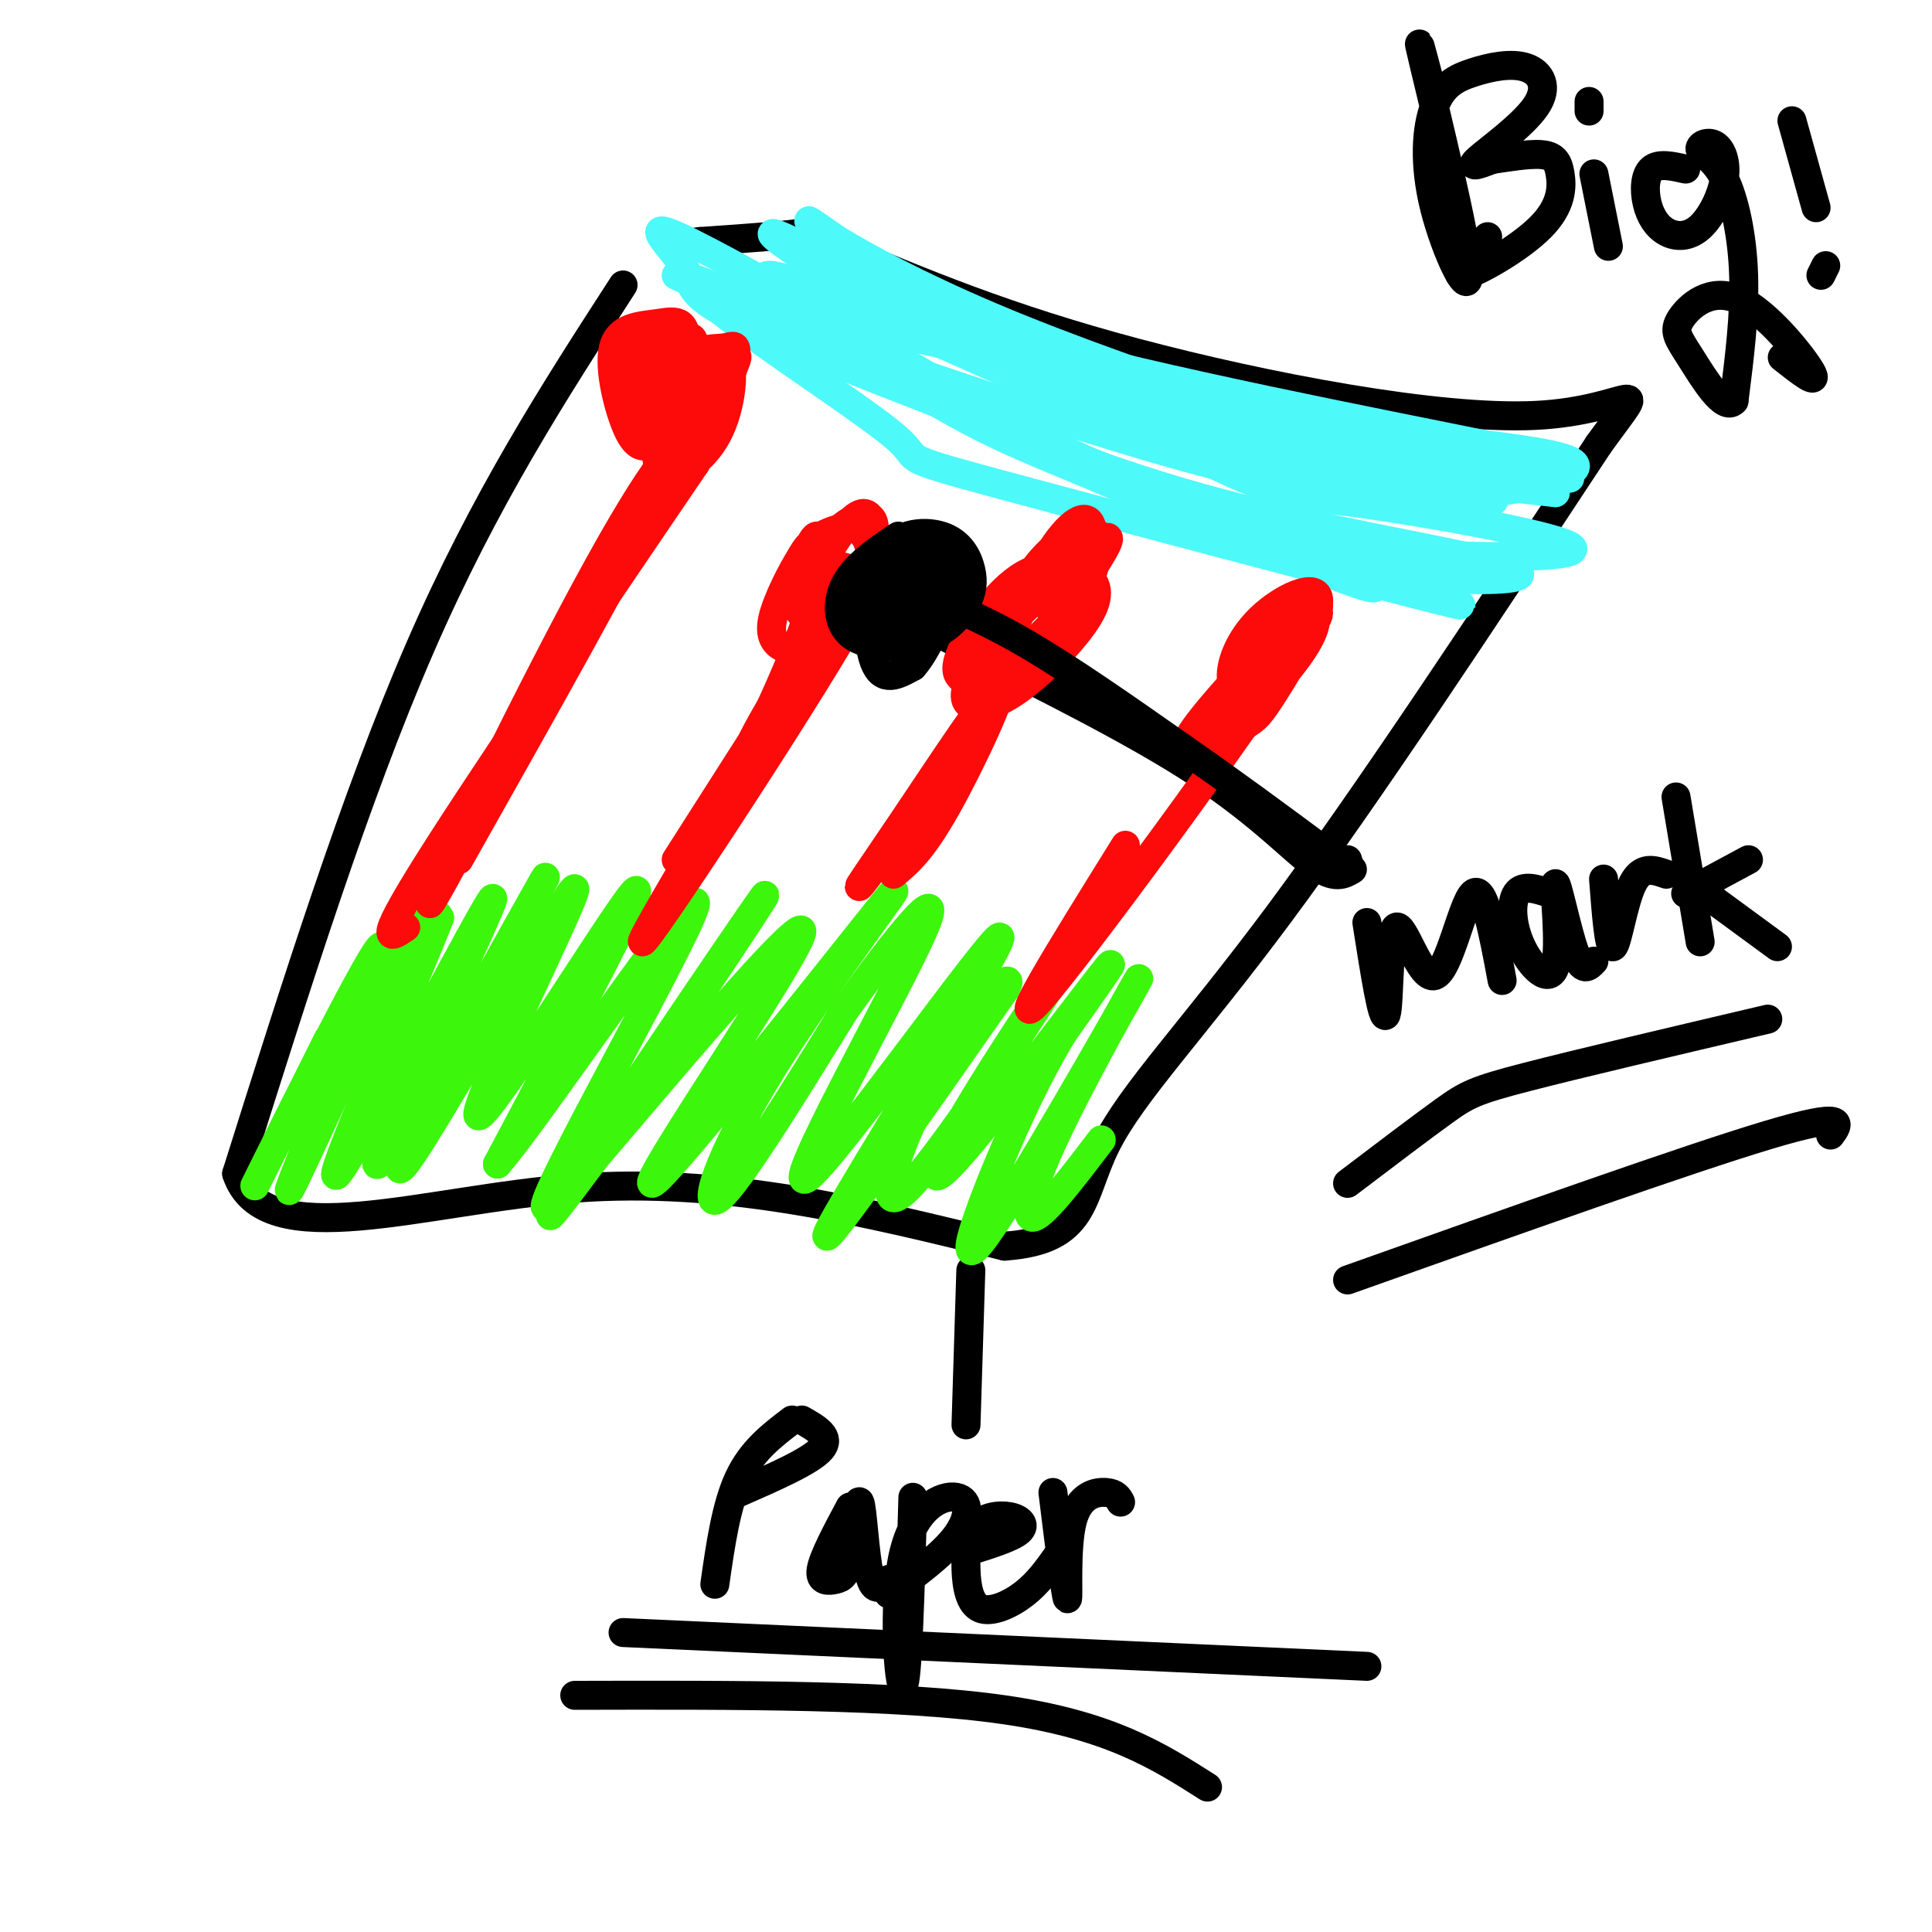 <svg viewBox='0 0 400 400' version='1.1' xmlns='http://www.w3.org/2000/svg' xmlns:xlink='http://www.w3.org/1999/xlink'><g fill='none' stroke='#000000' stroke-width='6' stroke-linecap='round' stroke-linejoin='round'><path d='M181,122c0.000,0.000 0.100,0.100 0.1,0.1'/><path d='M129,59c-14.333,22.167 -28.667,44.333 -42,75c-13.333,30.667 -25.667,69.833 -38,109'/><path d='M49,243c5.689,17.089 38.911,5.311 70,3c31.089,-2.311 60.044,4.844 89,12'/><path d='M208,258c17.167,-1.190 15.583,-10.167 21,-21c5.417,-10.833 17.833,-23.524 36,-48c18.167,-24.476 42.083,-60.738 66,-97'/><path d='M331,92c11.476,-15.857 7.167,-7.000 -13,-6c-20.167,1.000 -56.190,-5.857 -83,-13c-26.810,-7.143 -44.405,-14.571 -62,-22'/><path d='M173,51c-10.000,-4.178 -4.000,-3.622 -6,-3c-2.000,0.622 -12.000,1.311 -22,2'/><path d='M145,50c-4.500,0.500 -4.750,0.750 -5,1'/><path d='M176,123c-4.810,4.131 -9.619,8.262 -7,7c2.619,-1.262 12.667,-7.917 14,-8c1.333,-0.083 -6.048,6.405 -8,8c-1.952,1.595 1.524,-1.702 5,-5'/><path d='M180,125c2.867,-2.333 7.533,-5.667 7,-5c-0.533,0.667 -6.267,5.333 -12,10'/><path d='M164,294c-4.167,3.167 -8.333,6.333 -11,12c-2.667,5.667 -3.833,13.833 -5,22'/><path d='M166,294c3.083,1.750 6.167,3.500 4,6c-2.167,2.500 -9.583,5.750 -17,9'/><path d='M176,312c-2.798,5.237 -5.597,10.474 -6,13c-0.403,2.526 1.588,2.340 3,2c1.412,-0.340 2.244,-0.833 3,-5c0.756,-4.167 1.434,-12.006 2,-11c0.566,1.006 1.019,10.859 2,15c0.981,4.141 2.491,2.571 4,1'/><path d='M189,310c-0.534,19.132 -1.069,38.265 -2,39c-0.931,0.735 -2.260,-16.927 0,-27c2.260,-10.073 8.108,-12.558 11,-12c2.892,0.558 2.826,4.159 0,8c-2.826,3.841 -8.413,7.920 -14,12'/><path d='M201,321c4.259,-1.345 8.518,-2.690 10,-4c1.482,-1.310 0.187,-2.584 -2,-3c-2.187,-0.416 -5.266,0.027 -7,2c-1.734,1.973 -2.125,5.477 -2,9c0.125,3.523 0.764,7.064 3,8c2.236,0.936 6.067,-0.733 9,-3c2.933,-2.267 4.966,-5.134 7,-8'/><path d='M218,309c1.345,10.917 2.690,21.833 3,22c0.310,0.167 -0.417,-10.417 1,-16c1.417,-5.583 4.976,-6.167 7,-6c2.024,0.167 2.512,1.083 3,2'/><path d='M200,295c0.000,0.000 1.000,-32.000 1,-32'/><path d='M283,191c1.652,10.536 3.305,21.072 4,19c0.695,-2.072 0.434,-16.751 2,-18c1.566,-1.249 4.960,10.933 8,10c3.040,-0.933 5.726,-14.981 8,-17c2.274,-2.019 4.137,7.990 6,18'/><path d='M321,185c-2.853,-0.957 -5.705,-1.915 -7,0c-1.295,1.915 -1.032,6.701 1,11c2.032,4.299 5.833,8.111 7,4c1.167,-4.111 -0.301,-16.145 0,-17c0.301,-0.855 2.372,9.470 4,14c1.628,4.530 2.814,3.265 4,2'/><path d='M332,182c0.556,7.311 1.111,14.622 2,14c0.889,-0.622 2.111,-9.178 4,-13c1.889,-3.822 4.444,-2.911 7,-2'/><path d='M347,165c0.000,0.000 5.000,30.000 5,30'/><path d='M349,185c0.000,0.000 13.000,-7.000 13,-7'/><path d='M353,185c0.000,0.000 15.000,11.000 15,11'/><path d='M280,180c-1.822,1.089 -3.644,2.178 -8,-1c-4.356,-3.178 -11.244,-10.622 -24,-19c-12.756,-8.378 -31.378,-17.689 -50,-27'/><path d='M198,133c-10.000,-5.167 -10.000,-4.583 -10,-4'/></g>
<g fill='none' stroke='#3CF60C' stroke-width='6' stroke-linecap='round' stroke-linejoin='round'><path d='M68,215c-9.475,19.003 -18.951,38.006 -14,28c4.951,-10.006 24.327,-49.022 25,-47c0.673,2.022 -17.357,45.083 -19,50c-1.643,4.917 13.102,-28.309 21,-44c7.898,-15.691 8.949,-13.845 10,-12'/><path d='M91,190c-5.697,14.768 -24.941,57.686 -21,53c3.941,-4.686 31.067,-56.978 32,-57c0.933,-0.022 -24.326,52.225 -24,55c0.326,2.775 26.236,-43.921 33,-56c6.764,-12.079 -5.618,10.461 -18,33'/><path d='M93,218c-6.858,13.920 -15.003,32.219 -7,20c8.003,-12.219 32.156,-54.956 33,-54c0.844,0.956 -21.619,45.603 -20,47c1.619,1.397 27.320,-40.458 32,-46c4.680,-5.542 -11.660,25.229 -28,56'/><path d='M103,241c7.732,-8.671 41.061,-58.348 41,-54c-0.061,4.348 -33.511,62.722 -31,63c2.511,0.278 40.984,-57.541 45,-64c4.016,-6.459 -26.424,38.440 -38,56c-11.576,17.560 -4.288,7.780 3,-2'/><path d='M123,240c12.947,-15.162 43.814,-52.066 43,-47c-0.814,5.066 -33.309,52.103 -31,52c2.309,-0.103 39.423,-47.347 48,-58c8.577,-10.653 -11.383,15.286 -23,34c-11.617,18.714 -14.891,30.204 -11,27c3.891,-3.204 14.945,-21.102 26,-39'/><path d='M175,209c9.932,-13.862 21.764,-29.018 16,-16c-5.764,13.018 -29.122,54.211 -24,51c5.122,-3.211 38.725,-50.826 40,-50c1.275,0.826 -29.779,50.093 -35,60c-5.221,9.907 15.389,-19.547 36,-49'/><path d='M208,205c3.388,-6.086 -6.142,3.198 -14,17c-7.858,13.802 -14.045,32.123 -6,24c8.045,-8.123 30.321,-42.690 34,-49c3.679,-6.310 -11.241,15.639 -20,30c-8.759,14.361 -11.358,21.136 -4,13c7.358,-8.136 24.674,-31.182 30,-38c5.326,-6.818 -1.337,2.591 -8,12'/><path d='M220,214c-3.154,5.259 -7.037,12.407 -12,24c-4.963,11.593 -11.004,27.631 -4,18c7.004,-9.631 27.053,-44.932 31,-52c3.947,-7.068 -8.206,14.097 -15,28c-6.794,13.903 -8.227,20.544 -6,20c2.227,-0.544 8.113,-8.272 14,-16'/></g>
<g fill='none' stroke='#4DF9F9' stroke-width='6' stroke-linecap='round' stroke-linejoin='round'><path d='M140,57c53.961,25.209 107.921,50.418 131,60c23.079,9.582 15.275,3.537 -12,-8c-27.275,-11.537 -74.022,-28.567 -96,-38c-21.978,-9.433 -19.186,-11.271 -21,-15c-1.814,-3.729 -8.232,-9.351 -4,-8c4.232,1.351 19.116,9.676 34,18'/><path d='M172,66c13.275,7.661 29.461,17.813 46,26c16.539,8.187 33.429,14.410 46,18c12.571,3.590 20.822,4.547 34,5c13.178,0.453 31.283,0.403 27,-2c-4.283,-2.403 -30.954,-7.158 -45,-9c-14.046,-1.842 -15.466,-0.772 -39,-13c-23.534,-12.228 -69.182,-37.754 -79,-42c-9.818,-4.246 16.195,12.787 39,24c22.805,11.213 42.403,16.607 62,22'/><path d='M263,95c24.543,6.591 54.901,12.069 44,7c-10.901,-5.069 -63.062,-20.684 -96,-34c-32.938,-13.316 -46.653,-24.332 -43,-22c3.653,2.332 24.676,18.012 48,29c23.324,10.988 48.950,17.282 67,21c18.050,3.718 28.525,4.859 39,6'/><path d='M322,102c-31.112,-8.328 -128.392,-32.149 -153,-36c-24.608,-3.851 23.456,12.266 51,21c27.544,8.734 34.569,10.083 44,12c9.431,1.917 21.270,4.401 34,4c12.730,-0.401 26.351,-3.686 28,-6c1.649,-2.314 -8.676,-3.657 -19,-5'/><path d='M307,92c-21.632,-4.413 -66.211,-12.945 -95,-21c-28.789,-8.055 -41.789,-15.633 -34,-13c7.789,2.633 36.366,15.478 71,25c34.634,9.522 75.324,15.721 76,16c0.676,0.279 -38.662,-5.360 -78,-11'/><path d='M247,88c-17.533,-2.645 -22.366,-3.758 -39,-11c-16.634,-7.242 -45.070,-20.614 -49,-20c-3.930,0.614 16.645,15.215 31,24c14.355,8.785 22.489,11.753 35,17c12.511,5.247 29.399,12.773 45,17c15.601,4.227 29.914,5.154 38,5c8.086,-0.154 9.946,-1.387 -1,-4c-10.946,-2.613 -34.699,-6.604 -55,-12c-20.301,-5.396 -37.151,-12.198 -54,-19'/><path d='M198,85c-19.796,-9.013 -42.286,-22.045 -51,-26c-8.714,-3.955 -3.653,1.167 7,9c10.653,7.833 26.897,18.378 32,23c5.103,4.622 -0.934,3.321 20,9c20.934,5.679 68.838,18.337 87,23c18.162,4.663 6.581,1.332 -5,-2'/></g>
<g fill='none' stroke='#FD0A0A' stroke-width='6' stroke-linecap='round' stroke-linejoin='round'><path d=''/><path d='M95,178c17.944,-31.825 35.888,-63.649 42,-77c6.112,-13.351 0.391,-8.228 -13,16c-13.391,24.228 -34.451,67.561 -35,70c-0.549,2.439 19.415,-36.018 32,-58c12.585,-21.982 17.793,-27.491 23,-33'/><path d='M144,96c-7.889,11.667 -39.111,57.333 -53,79c-13.889,21.667 -10.444,19.333 -7,17'/><path d='M135,92c-1.561,0.519 -3.121,1.038 -5,-3c-1.879,-4.038 -4.075,-12.635 -3,-17c1.075,-4.365 5.422,-4.500 9,-5c3.578,-0.500 6.386,-1.365 6,5c-0.386,6.365 -3.968,19.962 -5,23c-1.032,3.038 0.484,-4.481 2,-12'/><path d='M139,83c1.127,-5.271 2.943,-12.449 4,-13c1.057,-0.551 1.353,5.524 0,11c-1.353,5.476 -4.357,10.353 -6,12c-1.643,1.647 -1.927,0.063 0,-6c1.927,-6.063 6.063,-16.605 6,-13c-0.063,3.605 -4.326,21.358 -3,23c1.326,1.642 8.242,-12.827 11,-19c2.758,-6.173 1.360,-4.049 0,-3c-1.360,1.049 -2.680,1.025 -4,1'/><path d='M147,76c-2.571,3.058 -6.999,10.203 -9,15c-2.001,4.797 -1.574,7.246 1,7c2.574,-0.246 7.295,-3.186 10,-9c2.705,-5.814 3.394,-14.502 1,-16c-2.394,-1.498 -7.872,4.192 -11,10c-3.128,5.808 -3.907,11.732 -2,13c1.907,1.268 6.500,-2.122 9,-7c2.500,-4.878 2.907,-11.246 2,-14c-0.907,-2.754 -3.129,-1.895 -6,3c-2.871,4.895 -6.392,13.827 -6,17c0.392,3.173 4.696,0.586 9,-2'/><path d='M145,93c3.008,-4.208 6.027,-13.729 7,-18c0.973,-4.271 -0.100,-3.293 -2,-3c-1.900,0.293 -4.627,-0.100 -7,2c-2.373,2.100 -4.393,6.691 -5,10c-0.607,3.309 0.199,5.334 2,6c1.801,0.666 4.596,-0.027 7,-3c2.404,-2.973 4.415,-8.225 2,-10c-2.415,-1.775 -9.258,-0.072 -13,1c-3.742,1.072 -4.385,1.514 -4,4c0.385,2.486 1.796,7.015 5,7c3.204,-0.015 8.201,-4.576 8,-8c-0.201,-3.424 -5.601,-5.712 -11,-8'/><path d='M134,73c-2.409,-0.866 -2.933,0.969 -3,3c-0.067,2.031 0.321,4.259 3,6c2.679,1.741 7.649,2.994 10,2c2.351,-0.994 2.084,-4.236 1,-7c-1.084,-2.764 -2.984,-5.052 -6,-6c-3.016,-0.948 -7.147,-0.557 -9,1c-1.853,1.557 -1.426,4.278 -1,7'/><path d='M140,178c18.236,-28.603 36.472,-57.206 30,-46c-6.472,11.206 -37.652,62.220 -37,63c0.652,0.780 33.137,-48.675 43,-66c9.863,-17.325 -2.896,-2.522 -11,9c-8.104,11.522 -11.552,19.761 -15,28'/><path d='M150,166c-4.372,8.381 -7.803,15.332 -4,8c3.803,-7.332 14.841,-28.947 20,-43c5.159,-14.053 4.440,-20.544 3,-20c-1.440,0.544 -3.601,8.122 -4,12c-0.399,3.878 0.963,4.056 2,5c1.037,0.944 1.750,2.653 4,3c2.250,0.347 6.036,-0.670 8,-5c1.964,-4.330 2.106,-11.973 0,-15c-2.106,-3.027 -6.459,-1.436 -9,0c-2.541,1.436 -3.271,2.718 -4,4'/><path d='M166,115c-2.041,3.213 -5.143,9.246 -6,13c-0.857,3.754 0.532,5.230 2,6c1.468,0.770 3.017,0.836 6,-1c2.983,-1.836 7.401,-5.572 10,-10c2.599,-4.428 3.380,-9.547 3,-13c-0.380,-3.453 -1.922,-5.238 -5,-2c-3.078,3.238 -7.694,11.501 -9,16c-1.306,4.499 0.698,5.235 3,5c2.302,-0.235 4.902,-1.442 7,-5c2.098,-3.558 3.693,-9.468 4,-13c0.307,-3.532 -0.675,-4.687 -3,-4c-2.325,0.687 -5.994,3.215 -8,8c-2.006,4.785 -2.348,11.827 -1,14c1.348,2.173 4.385,-0.522 6,-3c1.615,-2.478 1.807,-4.739 2,-7'/><path d='M177,119c-1.067,-1.800 -4.733,-2.800 -7,0c-2.267,2.800 -3.133,9.400 -4,16'/><path d='M185,181c2.924,-2.421 5.849,-4.841 11,-14c5.151,-9.159 12.529,-25.056 11,-25c-1.529,0.056 -11.967,16.067 -20,28c-8.033,11.933 -13.663,19.790 -4,7c9.663,-12.790 34.618,-46.226 43,-59c8.382,-12.774 0.191,-4.887 -8,3'/><path d='M218,121c-3.786,2.770 -9.253,8.195 -13,13c-3.747,4.805 -5.776,8.989 -5,11c0.776,2.011 4.356,1.847 9,-1c4.644,-2.847 10.353,-8.379 14,-13c3.647,-4.621 5.234,-8.332 3,-11c-2.234,-2.668 -8.287,-4.294 -14,-1c-5.713,3.294 -11.087,11.509 -13,16c-1.913,4.491 -0.367,5.260 1,6c1.367,0.740 2.555,1.451 6,-1c3.445,-2.451 9.147,-8.063 13,-12c3.853,-3.937 5.855,-6.198 7,-9c1.145,-2.802 1.431,-6.146 1,-8c-0.431,-1.854 -1.579,-2.219 -4,-1c-2.421,1.219 -6.113,4.020 -9,8c-2.887,3.980 -4.968,9.137 -5,12c-0.032,2.863 1.984,3.431 4,4'/><path d='M213,134c2.317,-0.170 6.110,-2.594 9,-8c2.890,-5.406 4.878,-13.794 4,-17c-0.878,-3.206 -4.622,-1.229 -9,6c-4.378,7.229 -9.390,19.711 -8,22c1.390,2.289 9.182,-5.614 13,-13c3.818,-7.386 3.662,-14.253 2,-14c-1.662,0.253 -4.831,7.627 -8,15'/><path d='M233,175c-13.405,21.545 -26.810,43.091 -16,30c10.810,-13.091 45.836,-60.818 54,-75c8.164,-14.182 -10.533,5.182 -19,15c-8.467,9.818 -6.705,10.091 -5,10c1.705,-0.091 3.352,-0.545 5,-1'/><path d='M252,154c4.083,-3.414 11.792,-11.450 16,-17c4.208,-5.550 4.916,-8.614 4,-10c-0.916,-1.386 -3.458,-1.092 -5,-1c-1.542,0.092 -2.086,-0.016 -5,5c-2.914,5.016 -8.199,15.156 -9,19c-0.801,3.844 2.883,1.393 5,0c2.117,-1.393 2.666,-1.728 6,-7c3.334,-5.272 9.453,-15.482 9,-19c-0.453,-3.518 -7.478,-0.343 -12,4c-4.522,4.343 -6.542,9.855 -6,13c0.542,3.145 3.646,3.924 8,0c4.354,-3.924 9.958,-12.550 10,-14c0.042,-1.450 -5.479,4.275 -11,10'/><path d='M262,137c-3.167,4.667 -5.583,11.333 -8,18'/></g>
<g fill='none' stroke='#000000' stroke-width='6' stroke-linecap='round' stroke-linejoin='round'><path d='M182,115c0.000,0.000 -3.000,11.000 -3,11'/><path d='M184,125c3.101,-4.320 6.202,-8.640 6,-10c-0.202,-1.360 -3.708,0.240 -7,3c-3.292,2.760 -6.371,6.679 -4,6c2.371,-0.679 10.192,-5.955 12,-8c1.808,-2.045 -2.398,-0.858 -6,3c-3.602,3.858 -6.601,10.388 -5,10c1.601,-0.388 7.800,-7.694 14,-15'/><path d='M194,114c2.067,-3.341 0.234,-4.195 -4,0c-4.234,4.195 -10.871,13.437 -11,14c-0.129,0.563 6.249,-7.553 8,-10c1.751,-2.447 -1.124,0.777 -4,4'/><path d='M188,122c7.250,2.750 14.500,5.500 24,11c9.500,5.500 21.250,13.750 33,22'/><path d='M245,155c10.333,7.167 19.667,14.083 29,21'/><path d='M274,176c5.667,3.833 5.333,2.917 5,2'/><path d='M186,111c-4.482,3.026 -8.964,6.053 -11,10c-2.036,3.947 -1.628,8.815 2,11c3.628,2.185 10.474,1.687 15,0c4.526,-1.687 6.731,-4.565 8,-7c1.269,-2.435 1.603,-4.429 1,-7c-0.603,-2.571 -2.141,-5.720 -6,-7c-3.859,-1.280 -10.039,-0.691 -13,5c-2.961,5.691 -2.703,16.483 -1,21c1.703,4.517 4.852,2.758 8,1'/><path d='M189,138c3.096,-3.350 6.838,-12.226 8,-17c1.162,-4.774 -0.254,-5.445 -3,-6c-2.746,-0.555 -6.821,-0.995 -10,1c-3.179,1.995 -5.460,6.425 -5,9c0.460,2.575 3.662,3.296 6,4c2.338,0.704 3.813,1.391 5,-2c1.187,-3.391 2.086,-10.862 1,-13c-1.086,-2.138 -4.157,1.056 -6,4c-1.843,2.944 -2.458,5.639 -2,9c0.458,3.361 1.988,7.389 4,8c2.012,0.611 4.506,-2.194 7,-5'/><path d='M194,130c1.997,-2.443 3.490,-6.051 3,-9c-0.490,-2.949 -2.963,-5.240 -6,-6c-3.037,-0.760 -6.639,0.010 -8,3c-1.361,2.990 -0.480,8.200 1,11c1.480,2.800 3.560,3.190 6,1c2.440,-2.190 5.240,-6.959 6,-10c0.760,-3.041 -0.519,-4.354 -2,-5c-1.481,-0.646 -3.162,-0.623 -5,0c-1.838,0.623 -3.833,1.847 -5,5c-1.167,3.153 -1.507,8.233 -1,11c0.507,2.767 1.859,3.219 3,1c1.141,-2.219 2.070,-7.110 3,-12'/><path d='M189,120c0.167,-0.833 -0.917,3.083 -2,7'/><path d='M296,17c-1.642,-6.262 -3.285,-12.524 -1,-3c2.285,9.524 8.497,34.834 9,42c0.503,7.166 -4.704,-3.812 -7,-13c-2.296,-9.188 -1.681,-16.586 0,-21c1.681,-4.414 4.428,-5.843 8,-7c3.572,-1.157 7.968,-2.042 11,-1c3.032,1.042 4.701,4.011 2,8c-2.701,3.989 -9.772,8.997 -12,11c-2.228,2.003 0.386,1.002 3,0'/><path d='M309,33c2.494,-0.340 7.229,-1.191 10,-1c2.771,0.191 3.578,1.422 4,4c0.422,2.578 0.460,6.502 -4,11c-4.460,4.498 -13.417,9.571 -16,10c-2.583,0.429 1.209,-3.785 5,-8'/><path d='M330,36c0.000,0.000 3.000,15.000 3,15'/><path d='M329,21c0.000,0.000 0.000,2.000 0,2'/><path d='M349,35c-2.769,-0.620 -5.539,-1.240 -7,0c-1.461,1.240 -1.614,4.341 -1,7c0.614,2.659 1.995,4.876 4,6c2.005,1.124 4.632,1.157 7,-1c2.368,-2.157 4.475,-6.502 5,-10c0.525,-3.498 -0.533,-6.147 -2,-7c-1.467,-0.853 -3.342,0.091 -3,1c0.342,0.909 2.900,1.783 5,6c2.100,4.217 3.743,11.776 4,20c0.257,8.224 -0.871,17.112 -2,26'/><path d='M359,83c-2.101,2.338 -6.353,-4.818 -9,-9c-2.647,-4.182 -3.689,-5.389 -2,-8c1.689,-2.611 6.109,-6.626 12,-4c5.891,2.626 13.255,11.893 15,15c1.745,3.107 -2.127,0.053 -6,-3'/><path d='M371,25c0.000,0.000 5.000,18.000 5,18'/><path d='M377,57c0.000,0.000 1.000,-2.000 1,-2'/><path d='M279,245c7.667,-5.822 15.333,-11.644 20,-15c4.667,-3.356 6.333,-4.244 17,-7c10.667,-2.756 30.333,-7.378 50,-12'/><path d='M279,265c35.167,-12.500 70.333,-25.000 87,-30c16.667,-5.000 14.833,-2.500 13,0'/><path d='M129,338c0.000,0.000 154.000,7.000 154,7'/><path d='M119,351c33.583,-0.083 67.167,-0.167 89,3c21.833,3.167 31.917,9.583 42,16'/></g>
</svg>